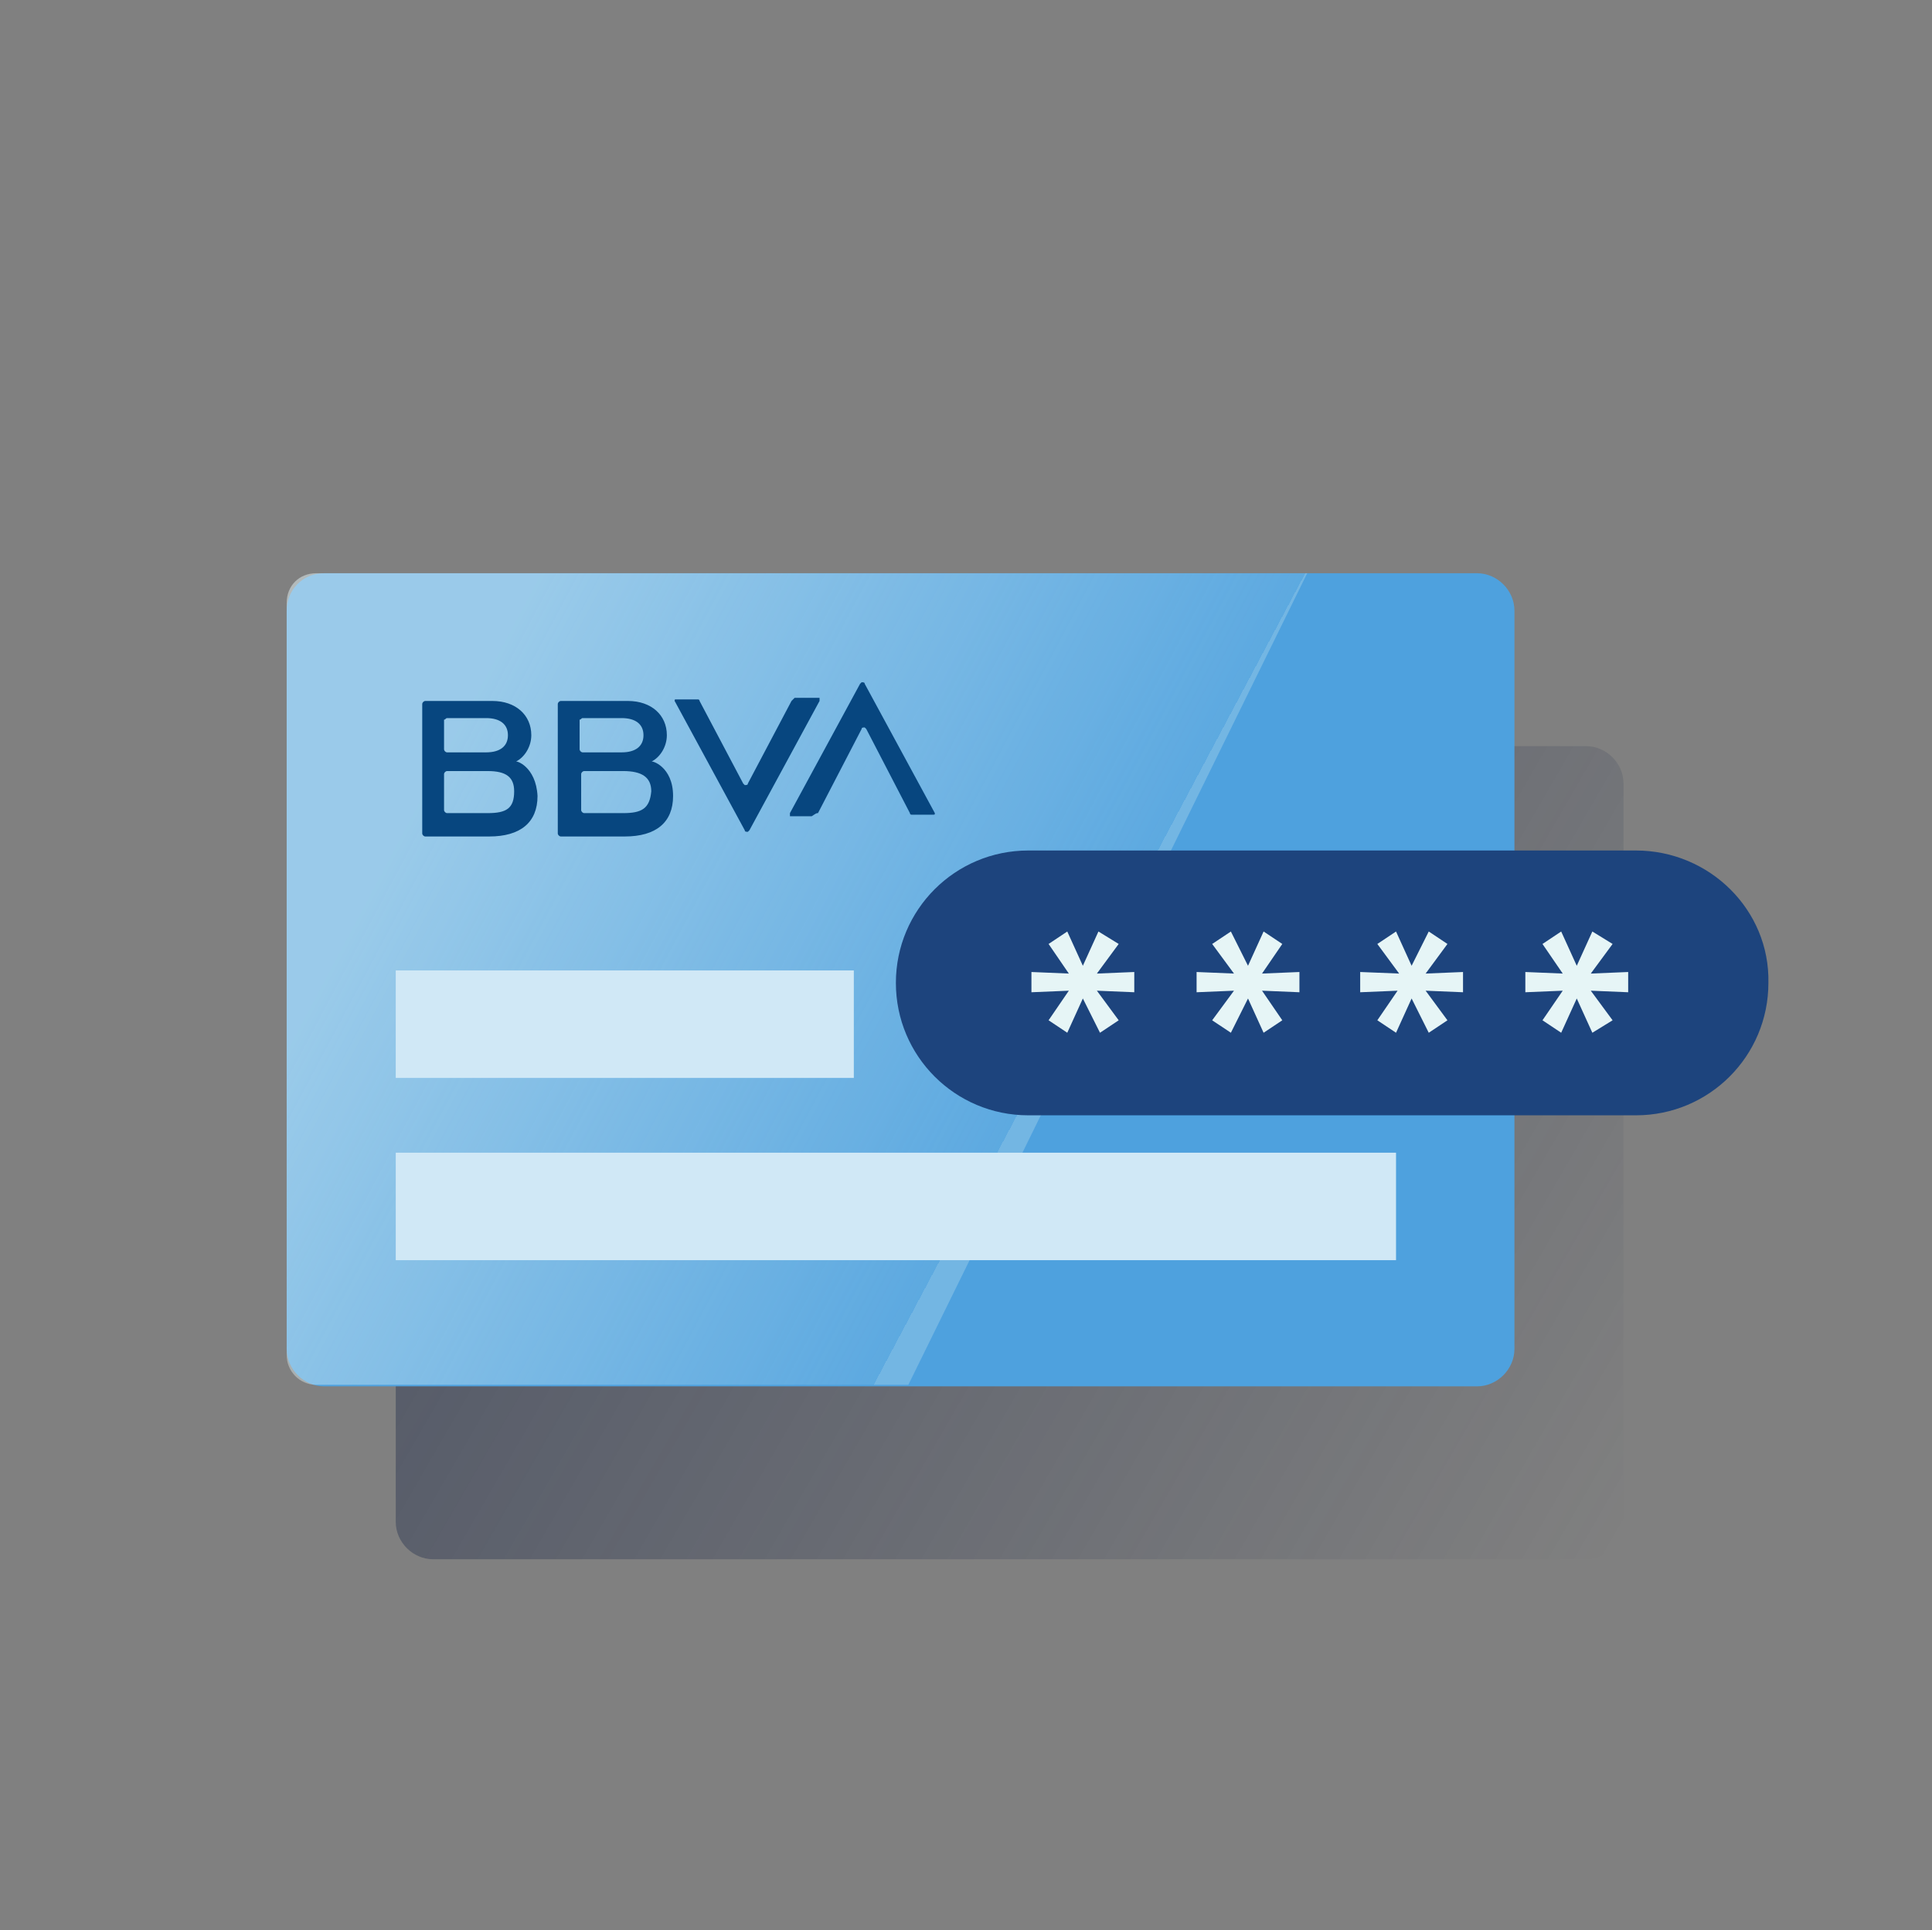<?xml version="1.0" encoding="utf-8"?>
<!-- Generator: Adobe Illustrator 24.1.3, SVG Export Plug-In . SVG Version: 6.00 Build 0)  -->
<svg version="1.1" id="Layer_1" xmlns="http://www.w3.org/2000/svg" xmlns:xlink="http://www.w3.org/1999/xlink" x="0px" y="0px"
	 viewBox="0 0 124 123.9" style="enable-background:new 0 0 124 123.9;" xml:space="preserve">
<rect x="0" y="0" width="124" height="123.9" fill="#808080" stroke="none"/>
<style type="text/css">
	.st0{display:none;}
	.st1{display:inline;}
	.st2{fill:url(#SVGID_1_);}
	.st3{fill:#D0E9F7;}
	.st4{fill:url(#SVGID_2_);}
	.st5{fill:#E6F4F5;}
	.st6{fill:#51A0D9;}
	.st7{fill:url(#SVGID_3_);}
	.st8{opacity:0.5;fill:url(#SVGID_4_);enable-background:new    ;}
	.st9{fill:#1D457E;}
	.st10{fill:#D1E4F2;}
	.st11{fill:#5BA66F;}
	.st12{fill:#FFFFFF;}
	.st13{fill:url(#SVGID_5_);}
	.st14{fill:#1365A2;}
	.st15{fill:#1C365F;}
	.st16{fill:#49BBC1;}
	.st17{opacity:0.5;fill:url(#SVGID_6_);enable-background:new    ;}
	.st18{opacity:0.5;fill:url(#SVGID_7_);enable-background:new    ;}
	.st19{fill:#F3C852;}
	.st20{fill:url(#SVGID_8_);}
	.st21{fill:#FAF1D8;}
	.st22{fill:url(#SVGID_9_);}
	.st23{fill:url(#SVGID_10_);}
	.st24{fill:#F3AF7F;}
	.st25{fill-rule:evenodd;clip-rule:evenodd;fill:#49BBC1;}
	.st26{fill:#02A1A2;}
	.st27{fill:url(#SVGID_11_);}
	.st28{fill:#F6C7A5;}
	.st29{fill:#F3C850;}
	.st30{fill:url(#SVGID_12_);}
	.st31{fill:url(#SVGID_13_);}
	.st32{fill:url(#SVGID_14_);}
	.st33{fill:#0C457F;}
	.st34{fill:url(#SVGID_15_);}
	.st35{fill:#B8DFE3;}
	.st36{fill:url(#SVGID_16_);}
	.st37{fill:#5DBFBF;}
	.st38{fill:url(#SVGID_17_);}
	.st39{fill:#0C457F;stroke:#0C457F;stroke-width:1.02;stroke-miterlimit:10;}
	.st40{clip-path:url(#SVGID_19_);}
	.st41{fill:none;stroke:#B7B7B6;stroke-width:7.76;stroke-miterlimit:10;}
	.st42{clip-path:url(#SVGID_21_);}
	.st43{clip-path:url(#SVGID_23_);}
	.st44{fill:none;}
	.st45{opacity:0.5;fill:url(#SVGID_24_);enable-background:new    ;}
	.st46{fill:url(#SVGID_25_);}
	.st47{opacity:0.5;fill:url(#SVGID_26_);enable-background:new    ;}
	.st48{fill-rule:evenodd;clip-rule:evenodd;fill:#FFFFFF;}
	.st49{fill:url(#SVGID_27_);}
	.st50{fill:#52A0D9;}
	.st51{opacity:0.5;fill-rule:evenodd;clip-rule:evenodd;fill:url(#SVGID_28_);enable-background:new    ;}
	.st52{fill:#D0E8F6;}
	.st53{fill:#07467F;}
	.st54{fill:url(#SVGID_29_);}
	.st55{fill-rule:evenodd;clip-rule:evenodd;fill:url(#SVGID_30_);}
	.st56{opacity:0.5;fill-rule:evenodd;clip-rule:evenodd;fill:url(#SVGID_31_);enable-background:new    ;}
	.st57{fill:url(#SVGID_32_);}
	.st58{fill:#4EA1DE;}
	.st59{opacity:0.5;fill-rule:evenodd;clip-rule:evenodd;fill:url(#SVGID_33_);enable-background:new    ;}
	.st60{fill:#1D447D;}
	.st61{fill:#E6F5F6;}
</style>
<g id="Layer_1_1_">
</g>
<g id="Layer_10" class="st0">
	<g class="st1">
		<g>
			
				<linearGradient id="SVGID_1_" gradientUnits="userSpaceOnUse" x1="46.072" y1="688.02" x2="77.428" y2="746.99" gradientTransform="matrix(1 0 0 1 0 -655.955)">
				<stop  offset="0" style="stop-color:#1A2647"/>
				<stop  offset="0" style="stop-color:#1A2647;stop-opacity:0.5"/>
				<stop  offset="1" style="stop-color:#1A2647;stop-opacity:0"/>
			</linearGradient>
			<path class="st2" d="M100.5,78.7c0.3,0,0.6-0.3,0.6-0.6V45c0-0.3-0.3-0.6-0.6-0.6H23c-0.3,0-0.6,0.3-0.6,0.6v33.1
				c0,0.3,0.3,0.6,0.6,0.6H100.5z"/>
			<path class="st3" d="M91.1,69.3c0.3,0,0.6-0.3,0.6-0.6V35.6c0-0.3-0.3-0.6-0.6-0.6H13.6c-0.3,0-0.6,0.3-0.6,0.6v33.1
				c0,0.3,0.3,0.6,0.6,0.6C13.6,69.3,91.1,69.3,91.1,69.3z"/>
			
				<linearGradient id="SVGID_2_" gradientUnits="userSpaceOnUse" x1="91.7" y1="708.105" x2="54.1" y2="708.105" gradientTransform="matrix(1 0 0 1 0 -655.955)">
				<stop  offset="0" style="stop-color:#1C365F;stop-opacity:0.1"/>
				<stop  offset="1" style="stop-color:#1C365F;stop-opacity:0"/>
			</linearGradient>
			<path class="st4" d="M91.7,68.7V35.6c0-0.3-0.3-0.6-0.6-0.6H72.7L54.1,69.3h37.1C91.4,69.3,91.7,69.1,91.7,68.7z"/>
			<g>
				<path class="st5" d="M85.1,45.1H66.6c-0.5,0-0.9-0.4-0.9-0.9s0.4-0.9,0.9-0.9h18.5c0.5,0,0.9,0.4,0.9,0.9S85.6,45.1,85.1,45.1z"
					/>
			</g>
			<g>
				<path class="st5" d="M38,45.1H19.5c-0.5,0-0.9-0.4-0.9-0.9s0.4-0.9,0.9-0.9H38c0.5,0,0.9,0.4,0.9,0.9S38.5,45.1,38,45.1z"/>
			</g>
			<g>
				<path class="st5" d="M38,41.1H19.5c-0.5,0-0.9-0.4-0.9-0.9s0.4-0.9,0.9-0.9H38c0.5,0,0.9,0.4,0.9,0.9S38.5,41.1,38,41.1z"/>
			</g>
			<g>
				<path class="st5" d="M66.6,52.9H19.5c-0.5,0-0.9-0.4-0.9-0.9s0.4-1,0.9-1h47.1c0.5,0,0.9,0.4,0.9,0.9S67.1,52.9,66.6,52.9z"/>
			</g>
			<g>
				<path class="st5" d="M66.6,56.9H19.5c-0.5,0-0.9-0.4-0.9-0.9s0.4-1,0.9-1h47.1c0.5,0,0.9,0.4,0.9,0.9S67.1,56.9,66.6,56.9z"/>
			</g>
			<g>
				<path class="st6" d="M85.1,63.6H19.5c-0.5,0-0.9-0.4-0.9-0.9s0.4-0.9,0.9-0.9h65.6c0.5,0,0.9,0.4,0.9,0.9
					C86,63.2,85.6,63.6,85.1,63.6z"/>
			</g>
		</g>
		<g>
			
				<linearGradient id="SVGID_3_" gradientUnits="userSpaceOnUse" x1="68.868" y1="703.717" x2="98.546" y2="759.533" gradientTransform="matrix(1 0 0 1 0 -655.955)">
				<stop  offset="0" style="stop-color:#1A2647;stop-opacity:0.5"/>
				<stop  offset="1" style="stop-color:#1A2647;stop-opacity:0"/>
			</linearGradient>
			<path class="st7" d="M120.9,58.4c0-6.7-5.4-12.2-12.2-12.2c-6.7,0-12.2,5.4-12.2,12.2l0,0H49.2c-0.5,0-1,0.2-1.3,0.5
				c-0.1,0.1-0.2,0.2-0.3,0.4l-0.1,0.1c0,0-0.1,0.1-0.1,0.2c-0.1,0.2-0.1,0.4-0.1,0.6l0,0V97l0,0c0,1,0.8,1.9,1.9,1.9h57.7
				c1,0,1.9-0.8,1.9-1.9V70.6C115.5,70.6,120.9,65.2,120.9,58.4z"/>
			<path class="st6" d="M39.9,49.1h57.7c1,0,1.9,0.8,1.9,1.9v36.7c0,1-0.8,1.9-1.9,1.9H39.9c-1,0-1.9-0.8-1.9-1.9V51
				C38,49.9,38.8,49.1,39.9,49.1z"/>
			
				<linearGradient id="SVGID_4_" gradientUnits="userSpaceOnUse" x1="35.874" y1="710.474" x2="74.497" y2="731.011" gradientTransform="matrix(1 0 0 1 0 -655.955)">
				<stop  offset="0" style="stop-color:#E5F1F2"/>
				<stop  offset="1" style="stop-color:#E5F1F2;stop-opacity:0.2"/>
				<stop  offset="1" style="stop-color:#E5F1F2;stop-opacity:0.5"/>
			</linearGradient>
			<path class="st8" d="M39.9,49.1c-1,0-1.9,0.8-1.9,1.9v36.7c0,1,0.8,1.9,1.9,1.9h26.9l21.5-40.4L39.9,49.1L39.9,49.1z"/>
			<path class="st9" d="M62.3,55l-2.2,4.2c0,0.1-0.1,0.1-0.2,0.1l-0.1-0.1L57.7,55l-0.1-0.1h-1.1c0,0-0.1,0-0.1,0.1l0,0l0,0l3.5,6.5
				c0,0.1,0.1,0.1,0.2,0.1l0.1-0.1l3.5-6.5v-0.1c0,0,0,0-0.1,0h-1.1C62.4,54.9,62.3,55,62.3,55"/>
			<path class="st9" d="M63.6,60.6l2.2-4.2c0-0.1,0.1-0.1,0.2-0.1l0.1,0.1l2.2,4.2l0.1,0.1h1.1c0,0,0.1,0,0.1-0.1l0,0l0,0L66,54.1
				c0-0.1-0.1-0.1-0.2-0.1l-0.1,0.1l-3.5,6.5v0.1l0,0h1.1C63.5,60.7,63.6,60.7,63.6,60.6"/>
			<path class="st9" d="M47.1,60.7h-2c-0.1,0-0.1,0-0.1-0.1l0,0l0,0v-1.8c0-0.1,0.1-0.1,0.1-0.1l0,0h2c0.9,0,1.4,0.3,1.4,1
				C48.4,60.4,48,60.7,47.1,60.7 M45.1,55.9h2c0.7,0,1.1,0.3,1.1,0.9c0,0.6-0.4,0.9-1.1,0.9h-2c-0.1,0-0.1-0.1-0.1-0.1l0,0l0,0v-1.5
				C44.9,56,45,55.9,45.1,55.9L45.1,55.9L45.1,55.9 M48.5,58.1c0.5-0.3,0.8-0.8,0.7-1.3c0-1-0.8-1.7-2-1.7h-3.3
				c-0.1,0-0.1,0.1-0.1,0.1l0,0l0,0v6.4c0,0.1,0.1,0.1,0.1,0.1l0,0h3.2c1.6,0,2.4-0.7,2.4-2C49.5,58.3,48.5,58,48.5,58.1"/>
			<path class="st9" d="M53.8,60.7h-2c-0.1,0-0.1-0.1-0.1-0.1l0,0v-1.8c0-0.1,0.1-0.1,0.1-0.1l0,0h2c0.9,0,1.4,0.3,1.4,1
				C55.2,60.4,54.8,60.7,53.8,60.7 M51.8,55.9h2c0.7,0,1.1,0.3,1.1,0.9c0,0.6-0.4,0.9-1.1,0.9h-2c-0.1,0-0.1-0.1-0.1-0.1l0,0v-1.5
				C51.7,56,51.8,55.9,51.8,55.9L51.8,55.9L51.8,55.9 M55.3,58.1c0.5-0.3,0.8-0.8,0.7-1.3c0-1-0.8-1.7-2-1.7h-3.3
				c-0.1,0-0.1,0.1-0.1,0.1l0,0l0,0v6.4c0,0.1,0.1,0.1,0.1,0.1l0,0h3.2c1.6,0,2.4-0.7,2.4-2C56.3,58.3,55.3,58,55.3,58.1"/>
			<path class="st10" d="M44.4,69.5h21.7c0.3,0,0.6,0.2,0.6,0.6v4.1c0,0.3-0.2,0.6-0.6,0.6H44.4c-0.3,0-0.6-0.2-0.6-0.6v-4.1
				C43.8,69.8,44.1,69.5,44.4,69.5z"/>
			<path class="st10" d="M44.6,78.6h48.2c0.5,0,0.8,0.4,0.8,0.8V83c0,0.5-0.4,0.8-0.8,0.8H44.6c-0.5,0-0.8-0.4-0.8-0.8v-3.6
				C43.8,78.9,44.2,78.6,44.6,78.6z"/>
			<path class="st11" d="M111.6,49.1c0,6.7-5.4,12.2-12.2,12.2c-6.7,0-12.2-5.4-12.2-12.2s5.4-12.2,12.2-12.2
				C106.1,36.9,111.6,42.4,111.6,49.1"/>
			<path class="st12" d="M96.9,54.4c-0.2,0-0.5-0.1-0.7-0.3l-3.7-3.7c-0.4-0.4-0.3-1,0-1.3c0.4-0.3,0.9-0.3,1.3,0l3.1,3.1l8.1-8.1
				c0.4-0.4,1-0.3,1.3,0c0.3,0.4,0.3,0.9,0,1.3l-8.8,8.8C97.4,54.3,97.1,54.4,96.9,54.4z"/>
		</g>
	</g>
</g>
<g id="Layer_2_1_" class="st0">
	<g class="st1">
		
			<linearGradient id="SVGID_5_" gradientUnits="userSpaceOnUse" x1="54.934" y1="-389.891" x2="96.127" y2="-467.362" gradientTransform="matrix(1 0 0 -1 0 -352)">
			<stop  offset="0" style="stop-color:#1A2647"/>
			<stop  offset="0" style="stop-color:#1A2647;stop-opacity:0.5"/>
			<stop  offset="1" style="stop-color:#1A2647;stop-opacity:0"/>
		</linearGradient>
		<path class="st13" d="M123.1,50.6c0.1-7.6-6-13.8-13.6-13.9c-7.6-0.1-13.8,6-13.9,13.6H33c-3.1,0-5.6,2.5-5.6,5.6l0,0v2.4
			c0,0.4,0.3,0.7,0.7,0.7h2.2v41.4h-1c-1.1,0-1.9,0.9-1.9,1.9v2.9h87.5v-2.9c0-1.1-0.9-1.9-1.9-1.9h-1V64.1
			C118.4,62.9,123.1,57.2,123.1,50.6z"/>
		<rect x="18" y="47" class="st14" width="81.7" height="41.4"/>
		<path class="st15" d="M20.6,38.2h76.3c3.1,0,5.6,2.5,5.6,5.6v2.4c0,0.4-0.3,0.7-0.7,0.7h-86c-0.4,0-0.7-0.3-0.7-0.7v-2.4
			C15,40.7,17.6,38.2,20.6,38.2z"/>
		<path class="st16" d="M17,88.4h83.6c1.1,0,1.9,0.9,1.9,1.9v2.9l0,0H15l0,0v-2.9C15,89.3,15.9,88.4,17,88.4z"/>
		<path class="st6" d="M26,54.3h35.6c0.4,0,0.7,0.3,0.7,0.7v25.3c0,0.4-0.3,0.7-0.7,0.7H26c-0.4,0-0.7-0.3-0.7-0.7V55.1
			C25.3,54.6,25.6,54.3,26,54.3z"/>
		
			<linearGradient id="SVGID_6_" gradientUnits="userSpaceOnUse" x1="25" y1="-407" x2="42.85" y2="-424.85" gradientTransform="matrix(1 0 0 -1 0 -352)">
			<stop  offset="0" style="stop-color:#FFFFFF;stop-opacity:0.5"/>
			<stop  offset="1" style="stop-color:#E5F3F4;stop-opacity:0.2"/>
			<stop  offset="1" style="stop-color:#FFFFFF;stop-opacity:0"/>
		</linearGradient>
		<path class="st17" d="M26,54.3c-0.4,0-0.7,0.3-0.7,0.7v25.4c0,0.4,0.3,0.7,0.7,0.7l0,0h8.6l15.1-26.8H26z"/>
		<path class="st6" d="M70.4,54.3h21c0.4,0,0.7,0.3,0.7,0.7v33.4l0,0H69.6l0,0V55.1C69.6,54.6,70,54.3,70.4,54.3z"/>
		
			<linearGradient id="SVGID_7_" gradientUnits="userSpaceOnUse" x1="66.43" y1="-409.93" x2="84.68" y2="-428.18" gradientTransform="matrix(1 0 0 -1 0 -352)">
			<stop  offset="0" style="stop-color:#FFFFFF;stop-opacity:0.5"/>
			<stop  offset="1" style="stop-color:#E5F3F4;stop-opacity:0.2"/>
			<stop  offset="1" style="stop-color:#FFFFFF;stop-opacity:0"/>
		</linearGradient>
		<path class="st18" d="M70.3,54.3c-0.4,0-0.7,0.3-0.7,0.7v33.4h2.8l17.7-34.1C90.1,54.3,70.3,54.3,70.3,54.3z"/>
		<rect x="80.4" y="54.3" class="st14" width="1" height="34.1"/>
		<g>
			<path class="st5" d="M78.4,73.8c-0.3,0-0.5-0.2-0.5-0.5v-3.9c0-0.3,0.2-0.5,0.5-0.5s0.5,0.2,0.5,0.5v3.9
				C78.9,73.6,78.7,73.8,78.4,73.8z"/>
		</g>
		<g>
			<path class="st5" d="M83.3,73.8c-0.3,0-0.5-0.2-0.5-0.5v-3.9c0-0.3,0.2-0.5,0.5-0.5s0.5,0.2,0.5,0.5v3.9
				C83.8,73.6,83.6,73.8,83.3,73.8z"/>
		</g>
		<path class="st19" d="M110.8,38.3c0,7.6-6.2,13.8-13.8,13.8s-13.8-6.2-13.8-13.8S89.4,24.5,97,24.5l0,0
			C104.6,24.5,110.8,30.7,110.8,38.3L110.8,38.3"/>
		
			<linearGradient id="SVGID_8_" gradientUnits="userSpaceOnUse" x1="85.57" y1="-784.199" x2="96.979" y2="-790.265" gradientTransform="matrix(1 0 0 -1 0 -752)">
			<stop  offset="0" style="stop-color:#F6DA8B"/>
			<stop  offset="1" style="stop-color:#F6DA8B;stop-opacity:0.4"/>
		</linearGradient>
		<path class="st20" d="M103.4,26.1c-6.7-3.6-15-1-18.6,5.7s-1,15,5.7,18.6L103.4,26.1z"/>
		<path class="st21" d="M98.7,41c0-0.9-0.4-1.3-2.1-2c-2.5-1.1-3.2-2-3.2-3.7s1.4-2.9,2.8-3.3v-2.1h0.1l2,0.9V32
			c0.6,0.1,1.3,0.3,1.8,0.6h0.1h0.1v0.1v0.1l-0.3,1.6v0.3v0.2l-0.2-0.1l-0.2-0.2c-0.7-0.5-1.4-0.8-2.3-0.8c-1.1,0-1.6,0.5-1.6,1.3
			s0.4,1.1,2,1.9c2.5,1.1,3.3,2,3.3,3.9c0,1.6-1.1,3-2.6,3.4v2.4h-0.2l-1.9-1.1v-1.2c-1-0.1-1.9-0.4-2.8-0.8h-0.1h-0.1v-0.1v-0.1
			l0.2-1.6v-0.3v-0.2l0.1,0.1l0.2,0.1c0.9,0.6,1.9,0.9,2.9,1C98,42.5,98.7,41.9,98.7,41"/>
	</g>
</g>
<g id="Layer_3" class="st0">
	<g class="st1">
		
			<linearGradient id="SVGID_9_" gradientUnits="userSpaceOnUse" x1="43.488" y1="684.594" x2="85.162" y2="762.969" gradientTransform="matrix(1 0 0 1 0 -655.955)">
			<stop  offset="0" style="stop-color:#1A2647"/>
			<stop  offset="0" style="stop-color:#1A2647;stop-opacity:0.5"/>
			<stop  offset="1" style="stop-color:#1A2647;stop-opacity:0"/>
		</linearGradient>
		<path class="st22" d="M121.5,73.4c-0.7-1.3-3.5-2.6-7.7-1.3S99.9,77.7,94.6,80c-0.7,0.3-1.4,0.6-2.1,0.8c-0.2-1.4-0.9-2.5-2.1-3.2
			h-0.1c-1.1-1-2.6-1.5-4.2-1.4l-8,0.6c-1.7,0.1-3.3,0.1-5,0l-4.3-0.3c-4.2-2.2-8.5-4.5-10.8-5.2c-4.7-1.3-10,0.9-13.6,2.3
			c-1,0.4-2,0.7-3.1,1c-0.1-0.4-0.2-0.8-0.2-1.2c-0.4-1.8-2-3.1-3.8-3.1H30c-2.1,0-3.9,1.7-3.9,3.9c0,0.2,0,0.5,0.1,0.7
			c0.6,3.5,0.9,7,0.9,10.6c0,3.5-0.3,7.1-1,10.6c-0.4,2.1,1,4.1,3.1,4.5c0.2,0,0.5,0.1,0.7,0.1h7.3c1.8,0,3.4-1.3,3.8-3.1
			c0.1-0.7,0.3-1.3,0.4-2c1.5-0.5,4.2-1.2,6.8-1.2c9.2,0,19.5,9.3,26.7,9.3c1.9,0,5.4-1.9,9.1-4.3c5.3-3.4,11.6-6.5,19.2-11.1
			c7.6-4.6,16.8-10.6,17.9-11.7C122.3,75.5,122.2,74.7,121.5,73.4z"/>
		
			<linearGradient id="SVGID_10_" gradientUnits="userSpaceOnUse" x1="60.034" y1="673.433" x2="102.439" y2="753.187" gradientTransform="matrix(1 0 0 1 0 -655.955)">
			<stop  offset="0" style="stop-color:#1A2647"/>
			<stop  offset="0" style="stop-color:#1A2647;stop-opacity:0.5"/>
			<stop  offset="1" style="stop-color:#1A2647;stop-opacity:0"/>
		</linearGradient>
		<path class="st23" d="M66.7,57.1c0,0.2,0,0.4,0,0.5v0.1c0,0.2,0,0.4,0.1,0.6c0,0.1,0,0.1,0,0.2c0,0.2,0.1,0.3,0.1,0.5v0.1
			c0,0.2,0.1,0.4,0.1,0.6v0.1c0,0.1,0.1,0.3,0.1,0.4c0,0.1,0,0.1,0.1,0.2c0.1,0.2,0.1,0.4,0.2,0.5l0.1,0.1c0.1,0.1,0.1,0.3,0.2,0.4
			l0.1,0.2c0.1,0.1,0.1,0.3,0.2,0.4c0,0.1,0.1,0.1,0.1,0.2c0.1,0.1,0.1,0.3,0.2,0.4l0.1,0.2c0.1,0.1,0.1,0.2,0.2,0.3
			c0,0.1,0.1,0.1,0.1,0.2c0.1,0.1,0.2,0.3,0.3,0.4l0.1,0.2l0.2,0.3l0.2,0.2c0.1,0.1,0.2,0.3,0.3,0.4c0.1,0.1,0.1,0.1,0.2,0.2
			s0.1,0.1,0.2,0.2s0.1,0.2,0.2,0.2c0.1,0.1,0.1,0.1,0.2,0.2s0.2,0.2,0.4,0.4l0.2,0.2l0.2,0.2l0.2,0.1c0.2,0.1,0.3,0.3,0.5,0.4
			l0.1,0.1c0.1,0.1,0.2,0.1,0.3,0.2l0.2,0.1c0.2,0.1,0.4,0.3,0.6,0.4h0.1c0.1,0.1,0.2,0.1,0.3,0.2l0.2,0.1l0.3,0.2l0,0
			c6.8,3.5,15.2,0.8,18.6-6.1c3.4-6.6,0.9-14.8-5.6-18.4l0,0c-0.2-0.1-0.5-0.2-0.7-0.3l-0.1-0.1c-0.2-0.1-0.4-0.2-0.6-0.2L85.7,43
			c-0.2-0.1-0.4-0.2-0.7-0.2h-0.1c-0.3-0.1-0.5-0.2-0.8-0.2l0,0c-0.2-0.1-0.5-0.1-0.7-0.2h-0.2c-0.2,0-0.4-0.1-0.6-0.1h-0.3
			c-0.2,0-0.4,0-0.6-0.1h-0.2c-0.3,0-0.5,0-0.8,0c-7.6,0-13.8,6.2-13.8,13.8l0,0c0,0.2,0,0.4,0,0.6C66.7,57,66.7,57,66.7,57.1z"/>
		<path class="st24" d="M25.8,61.5c0,0,2.4,0.3,6.6-0.4c3.7-0.7,8.9-3.1,13.6-1.7S64.3,69,67.9,69.8s9.4,0.4,14.7-1.9
			c5.3-2.3,15-6.6,19.2-7.9s7,0,7.7,1.3s0.8,2.1-0.3,3.2c-1.1,1.1-10.3,7.1-17.9,11.7s-13.9,7.7-19.2,11.1c-3.7,2.4-7.2,4.3-9.1,4.3
			c-7.1,0-17.5-9.3-26.7-9.3C32.1,82.3,28,84,28,84l-4.5-20.3L25.8,61.5z"/>
		<path class="st25" d="M18,57.8c-2.1,0-3.9,1.7-3.9,3.9c0,0.2,0,0.5,0.1,0.7c0.6,3.5,0.9,7,0.9,10.6c0,3.5-0.3,7.1-1,10.6
			c-0.4,2.1,1,4.1,3.1,4.5c0.2,0,0.5,0.1,0.7,0.1h7.3c1.8,0,3.4-1.3,3.8-3.1c0.9-4,1.3-8,1.3-12.1s-0.4-8.1-1.2-12.1
			c-0.4-1.8-2-3.1-3.8-3.1L18,57.8z"/>
		<circle class="st26" cx="21.5" cy="82.9" r="2.4"/>
		
			<linearGradient id="SVGID_11_" gradientUnits="userSpaceOnUse" x1="103.887" y1="681.434" x2="71.653" y2="681.434" gradientTransform="matrix(1 5.000000e-02 -5.000000e-02 1 10.069 -613.413)">
			<stop  offset="0" style="stop-color:#D4712D"/>
			<stop  offset="1" style="stop-color:#D4712D;stop-opacity:0"/>
		</linearGradient>
		<path class="st27" d="M74.7,77.8l-7.8,1c-2.6,0.3-5.3,0.3-7.9,0l-12.1-1.6l0.7-12.3l13.6,1.8c1.6,0.2,3.2,0.3,4.9,0.3l7.8-0.2
			c3-0.1,5.6,2.3,5.7,5.4c0,0.1,0,0.3,0,0.4l0,0C79.3,75.3,77.3,77.5,74.7,77.8z"/>
		<path class="st24" d="M75.6,75.4l-7.9,1.4c-2.7,0.5-5.4,0.6-8.1,0.4l-12.5-1V63.7l14.1,1.1c1.7,0.1,3.3,0.1,5,0l8-0.6
			c3.1-0.2,5.8,2.1,6.1,5.2c0,0.1,0,0.3,0,0.4l0,0C80.2,72.6,78.3,75,75.6,75.4z"/>
		<path class="st28" d="M73.1,66.4c-0.4,0.1-1.2,2-0.8,4.1c0.5,2.2,1.4,3.2,2,3.2c0.4,0,3.3-0.5,5-0.7c1-1,1.3-2.3,1.1-3.8l0,0
			c-0.2-1.5-0.9-2.8-2.2-3.6C76.7,65.8,73.4,66.3,73.1,66.4z"/>
		<path class="st29" d="M82.4,44.2c0,7.6-6.2,13.8-13.9,13.8c-7.6,0-13.8-6.2-13.8-13.9c0-7.6,6.2-13.8,13.8-13.8
			C76.2,30.3,82.4,36.5,82.4,44.2L82.4,44.2"/>
		
			<linearGradient id="SVGID_12_" gradientUnits="userSpaceOnUse" x1="57.031" y1="694.079" x2="68.504" y2="700.178" gradientTransform="matrix(1 0 0 1 0 -655.955)">
			<stop  offset="0" style="stop-color:#F6DA8B"/>
			<stop  offset="1" style="stop-color:#F6DA8B;stop-opacity:0.4"/>
		</linearGradient>
		<path class="st30" d="M75,32c-6.7-3.7-15.1-1.3-18.8,5.4s-1.3,15.1,5.4,18.8c0.1,0.1,0.3,0.2,0.4,0.2L75,32z"/>
		<path class="st21" d="M70.1,46.9c0-0.9-0.4-1.3-2.1-2.1c-2.5-1.1-3.2-2-3.2-3.7s1.4-2.9,2.8-3.3v-2.1h0.1l2,0.9v1.2
			c0.6,0.1,1.3,0.3,1.8,0.6l0.1,0.1h0.1v0.1v0.1l-0.3,1.6v0.3v0.2l-0.2-0.1L71,40.5c-0.7-0.5-1.5-0.8-2.3-0.8
			c-1.1,0-1.7,0.5-1.7,1.3s0.4,1.1,2.1,1.9c2.5,1.1,3.3,2,3.3,3.9c0,1.6-1.1,3-2.6,3.5v2.4h-0.2l-2-1.1v-1.2c-0.7-0.1-2-0.4-2.8-0.8
			l-0.1-0.1h-0.1v-0.1v-0.1l0.2-1.6v-0.3v-0.2l0.2,0.1l0.2,0.2c0.9,0.6,1.9,0.9,2.9,1C69.5,48.5,70.1,47.9,70.1,46.9"/>
	</g>
</g>
<g id="Layer_4" class="st0">
	<g class="st1">
		
			<linearGradient id="SVGID_13_" gradientUnits="userSpaceOnUse" x1="35.272" y1="55.038" x2="121.928" y2="55.038" gradientTransform="matrix(1 0 0 -1 0 126)">
			<stop  offset="0" style="stop-color:#1A2647"/>
			<stop  offset="0" style="stop-color:#1A2647;stop-opacity:0.5"/>
			<stop  offset="1" style="stop-color:#1A2647;stop-opacity:0"/>
		</linearGradient>
		<path class="st31" d="M121.1,66.6c1.6-2.6,0.8-5.9-1.7-7.5l-14.8-9.3l-0.1-13.7c0-0.5-0.4-0.9-0.9-0.9H93.1l0,0H93h-0.1h-0.1h-0.1
			h-0.1h-0.1c0,0,0,0-0.1,0.1c0,0,0,0-0.1,0.1c0,0,0,0-0.1,0.1c0,0,0,0-0.1,0.1v0.1c0,0,0,0,0,0.1v0.1V36v0.1v0.1l0,0l0,0v1.7v4.2
			l-13.3-8.4c-0.2-0.1-0.5-0.1-0.8,0L37.8,59.3c-2.5,1.6-3.3,5-1.7,7.6l1.1,1.7l9.2,1.2l0.1,37.8c0,0.4,0.3,0.7,0.7,0.7h8.4
			l14.9-0.1l0,0l16.4-0.1l0,0l23.3-0.1c0.1,0,0.3,0,0.4-0.1s0.1-0.1,0.2-0.2s0.1-0.3,0.1-0.4l-0.1-37.8l9.2-1.3"/>
		<g>
			<path class="st16" d="M82,25.7h10.5c0.5,0,0.9,0.4,0.9,0.9l0.1,14.5l0,0H81.2l0,0l-0.1-14.5C81.1,26.1,81.5,25.7,82,25.7z"/>
			<path class="st14" d="M82,25.7h10.5c0.5,0,0.9,0.4,0.9,0.9v1.7l0,0H81.1l0,0v-1.7C81.1,26.1,81.5,25.7,82,25.7L82,25.7z"/>
			<path class="st15" d="M26.2,59.2l41.4,5.6l41.4-5.9L67.8,32.8c-0.2-0.1-0.5-0.1-0.8,0L26.2,59.2z"/>
			<path class="st14" d="M35.3,53.3l31.8-20.5c0.2-0.1,0.5-0.2,0.8,0L99.7,53l0.2,45c0,0.4-0.3,0.7-0.7,0.7l-63,0.2
				c-0.4,0-0.7-0.3-0.7-0.7L35.3,53.3z"/>
			
				<linearGradient id="SVGID_14_" gradientUnits="userSpaceOnUse" x1="98.386" y1="725.901" x2="43.084" y2="725.901" gradientTransform="matrix(1 -3.707725e-03 3.707725e-03 1 -1.286 -656.628)">
				<stop  offset="0" style="stop-color:#1C365F;stop-opacity:0.6"/>
				<stop  offset="1" style="stop-color:#1C365F;stop-opacity:0"/>
			</linearGradient>
			<path class="st32" d="M77.9,39.2L99.7,53l0.2,45c0,0.4-0.3,0.7-0.7,0.7l-54.6,0.2"/>
			<path class="st16" d="M60.3,68h14.6c0.5,0,0.9,0.4,0.9,0.9l0.1,30l0,0L59.5,99l0,0l-0.1-30C59.4,68.4,59.8,68,60.3,68z"/>
			<path class="st33" d="M67,24.1L26.8,50c-2.5,1.6-3.3,5-1.7,7.6l1.1,1.7l40.9-26.4c0.2-0.1,0.5-0.1,0.8,0l41.1,26l1.1-1.7
				c1.6-2.6,0.8-5.9-1.7-7.5L67.8,24.1C67.6,24,67.3,24,67,24.1z"/>
		</g>
		<path class="st33" d="M72.4,93.7"/>
		<g>
			
				<linearGradient id="SVGID_15_" gradientUnits="userSpaceOnUse" x1="26.27" y1="1097.073" x2="58.583" y2="1157.849" gradientTransform="matrix(1 0 0 1 0 -1055.955)">
				<stop  offset="0" style="stop-color:#1A2647"/>
				<stop  offset="0" style="stop-color:#1A2647;stop-opacity:0.5"/>
				<stop  offset="1" style="stop-color:#1A2647;stop-opacity:0"/>
			</linearGradient>
			<path class="st34" d="M62.8,61.8L62.8,61.8V37.5l0,0l-2.3-2.3l-2.3,2.3l0,0l-2.3-2.3l-2.3,2.3l0,0l-2.3-2.3L49,37.5l0,0l-2.3-2.3
				l-2.3,2.3l0,0l-2.3-2.3l-2.3,2.3h-0.1l-2.3-2.3l-2.3,2.3H35v30h-9c-2.2,0-3.9,1.8-3.9,3.9l0,0v28.1l0,0v6.1l0,0l2.3,2.3l2.3-2.3
				l0,0l2.3,2.3l2.3-2.3l0,0l2.3,2.3l2.3-2.3l0,0l2.3,2.3l2.3-2.3l0,0l2.3,2.3l2.3-2.3h0.1l2.3,2.3l2.3-2.3h0.1V94.5h9.8
				c1.8,0,3.3-1.5,3.3-3.3l0,0c0,0,0,0,0-0.1L62.8,61.8z"/>
			<path class="st35" d="M31.8,25.9h-0.1l-2.3-2.3l-2.3,2.3H27v57h24.4c1.8,0,3.3-1.5,3.3-3.3l0,0c0,0,0,0,0-0.1V25.9l0,0l-2.3-2.3
				l-2.3,2.3l0,0l-2.3-2.3l-2.3,2.3l0,0l-2.3-2.3L41,25.9l0,0l-2.3-2.3l-2.3,2.3l0,0l-2.3-2.3L31.8,25.9z"/>
			
				<linearGradient id="SVGID_16_" gradientUnits="userSpaceOnUse" x1="-1262.418" y1="1351.485" x2="-1231.325" y2="1351.485" gradientTransform="matrix(0 -1 1 0 -1310.535 -1180.415)">
				<stop  offset="0" style="stop-color:#058181"/>
				<stop  offset="1" style="stop-color:#058181;stop-opacity:0"/>
			</linearGradient>
			<path class="st36" d="M54.7,50.2H27.1v32.7h24.4c1.8,0,3.3-1.5,3.3-3.3l0,0c0,0,0,0,0-0.1"/>
			<path class="st26" d="M41.6,59.2v23.7h9.8c-1.8,0-3.3-1.5-3.3-3.3V59.2c0-1.8-1.5-3.3-3.3-3.3C43.1,55.9,41.6,57.4,41.6,59.2
				L41.6,59.2z"/>
			<path class="st35" d="M44.9,55.9h-27c-2.2,0-3.9,1.8-3.9,3.9l0,0L14,88l0,0v6l0,0l2.3,2.3l2.3-2.3l0,0l2.3,2.3l2.3-2.3l0,0
				l2.3,2.3l2.3-2.3l0,0l2.3,2.3l2.3-2.3l0,0l2.3,2.3L37,94h0l2.3,2.3l2.3-2.3h0.1V61.8l0,0v-2.6C41.6,57.4,43.1,55.9,44.9,55.9z"/>
			<g>
				<path class="st37" d="M49.5,33.1H31.6c-0.5,0-1-0.4-1-1c0-0.5,0.4-1,1-1h17.9c0.5,0,1,0.4,1,1C50.5,32.7,50.1,33.1,49.5,33.1z"
					/>
			</g>
			<g>
				<path class="st37" d="M49.5,37.5H31.6c-0.5,0-1-0.4-1-1c0-0.5,0.4-1,1-1h17.9c0.5,0,1,0.4,1,1S50.1,37.5,49.5,37.5z"/>
			</g>
			<g>
				<path class="st37" d="M49.6,41.9H31.7c-0.5,0-1-0.4-1-1c0-0.5,0.4-1,1-1h17.9c0.5,0,1,0.4,1,1S50.1,41.9,49.6,41.9z"/>
			</g>
			<g>
				<path class="st37" d="M49.5,46.3H31.6c-0.5,0-1-0.4-1-1c0-0.5,0.4-1,1-1h17.9c0.5,0,1,0.4,1,1C50.5,45.9,50.1,46.3,49.5,46.3z"
					/>
			</g>
			<g>
				<path class="st37" d="M41.7,50.7H31.6c-0.5,0-1-0.4-1-1s0.4-1,1-1h10.1c0.5,0,1,0.4,1,1S42.2,50.7,41.7,50.7z"/>
			</g>
			<g>
				<path class="st37" d="M36.7,65.3H18.8c-0.5,0-1-0.4-1-1c0-0.5,0.4-1,1-1h17.9c0.5,0,1,0.4,1,1C37.6,64.9,37.2,65.3,36.7,65.3z"
					/>
			</g>
			<g>
				<path class="st37" d="M29.4,69.7H18.8c-0.5,0-1-0.4-1-1c0-0.5,0.4-1,1-1h10.7c0.5,0,1,0.4,1,1C30.4,69.2,30,69.7,29.4,69.7z"/>
			</g>
			<g>
				<path class="st37" d="M29.4,78.4H18.8c-0.5,0-1-0.4-1-1c0-0.5,0.4-1,1-1h10.7c0.5,0,1,0.4,1,1C30.4,78,30,78.4,29.4,78.4z"/>
			</g>
			<g>
				<path class="st37" d="M28.8,82.9h-10c-0.5,0-1-0.4-1-1s0.4-1,1-1h10.1c0.5,0,1,0.4,1,1S29.4,82.9,28.8,82.9z"/>
			</g>
		</g>
	</g>
</g>
<g id="Layer_5" class="st0">
	<g class="st1">
		<g>
			
				<linearGradient id="SVGID_17_" gradientUnits="userSpaceOnUse" x1="48.19" y1="-397.554" x2="74.903" y2="-447.796" gradientTransform="matrix(1 0 0 -1 0 -354)">
				<stop  offset="0" style="stop-color:#1A2647"/>
				<stop  offset="0" style="stop-color:#1A2647;stop-opacity:0.5"/>
				<stop  offset="1" style="stop-color:#1A2647;stop-opacity:0"/>
			</linearGradient>
			<path class="st38" d="M71.5,34.2c-12.6,0-22.9,10.2-22.9,22.9c0,6.8,3,13.3,8.3,17.6l-15.3,26.5l0,0c-0.2-0.1-0.5-0.1-0.7,0.2
				l0,0l-2,3.5c-0.1,0.2,0,0.5,0.2,0.7l0.5,0.3l0,0L45,109l0,0l0.5,0.3c0.2,0.1,0.5,0,0.7-0.2l2-3.5c0.1-0.2,0-0.5-0.2-0.7l0,0
				l15.3-26.5c11.8,4.6,25-1.2,29.6-13s-1.2-25-13-29.6C77.1,34.7,74.3,34.2,71.5,34.2L71.5,34.2z"/>
			<path class="st39" d="M30.4,97l17.9-31l0,0l6.3,3.6l0,0l-17.9,31c-0.1,0.2-0.4,0.3-0.7,0.2l-5.4-3.1C30.3,97.6,30.2,97.3,30.4,97
				z"/>
			<path class="st16" d="M29.7,96.8l2-3.5c0.1-0.2,0.4-0.3,0.7-0.2l6.4,3.7c0.2,0.1,0.3,0.4,0.2,0.7l-2,3.5
				c-0.1,0.2-0.4,0.3-0.7,0.2l-6.4-3.7C29.7,97.4,29.6,97.1,29.7,96.8z"/>
			<g>
				<g>
					<g>
						<defs>
							<path id="SVGID_18_" d="M44.3,49.3c0,10,8.1,18.2,18.2,18.2s18.2-8.1,18.2-18.2s-8.1-18.2-18.2-18.2l0,0
								C52.5,31.1,44.3,39.3,44.3,49.3"/>
						</defs>
						<clipPath id="SVGID_19_">
							<use xlink:href="#SVGID_18_"  style="overflow:visible;"/>
						</clipPath>
						<g class="st40">
							<path class="st41" d="M62.5,67.5c10,0,18.2-8.1,18.2-18.2s-8.1-18.2-18.2-18.2s-18.2,8.1-18.2,18.2l0,0
								C44.3,59.3,52.5,67.5,62.5,67.5z"/>
						</g>
					</g>
				</g>
			</g>
			<g>
				<g>
					<g>
						<defs>
							<path id="SVGID_20_" d="M39.7,49c0,12.6,10.2,22.8,22.9,22.8s22.8-10.2,22.8-22.9S75.1,26.1,62.5,26.1S39.7,36.3,39.7,49
								L39.7,49"/>
						</defs>
						<clipPath id="SVGID_21_">
							<use xlink:href="#SVGID_20_"  style="overflow:visible;"/>
						</clipPath>
						<g class="st42">
							<path class="st41" d="M62.5,71.8c12.6,0,22.9-10.2,22.9-22.8S75.1,26.1,62.5,26.1S39.7,36.3,39.7,48.9l0,0
								C39.7,61.6,49.9,71.8,62.5,71.8L62.5,71.8z"/>
						</g>
					</g>
				</g>
			</g>
			<path class="st6" d="M85.4,49c0,12.6-10.2,22.9-22.9,22.9S39.7,61.6,39.7,49s10.2-22.9,22.9-22.9l0,0
				C75.1,26.1,85.4,36.3,85.4,49"/>
			<g>
				<path class="st14" d="M62.5,73.3c-13.4,0-24.3-10.9-24.3-24.3s10.9-24.3,24.3-24.3S86.8,35.5,86.8,49S75.9,73.3,62.5,73.3z
					 M62.5,29.7c-10.6,0-19.2,8.6-19.2,19.2s8.6,19.2,19.2,19.2s19.2-8.6,19.2-19.2S73.1,29.7,62.5,29.7z"/>
			</g>
			<g>
				<g>
					<g>
						<defs>
							<path id="SVGID_22_" d="M81.6,49c0,10.6-8.6,19.1-19.1,19.1S43.4,59.5,43.4,49S52,29.9,62.5,29.9l0,0
								C73.1,29.8,81.6,38.4,81.6,49L81.6,49"/>
						</defs>
						<clipPath id="SVGID_23_">
							<use xlink:href="#SVGID_22_"  style="overflow:visible;"/>
						</clipPath>
						<g class="st43">
							<path class="st44" d="M72,32.4L52.9,65.5c9.2,5.3,20.9,2.1,26.1-7S81.2,37.6,72,32.4z"/>
							
								<linearGradient id="SVGID_24_" gradientUnits="userSpaceOnUse" x1="46.879" y1="-387.787" x2="69.269" y2="-410.178" gradientTransform="matrix(1 0 0 -1 0 -354)">
								<stop  offset="0" style="stop-color:#FFFFFF;stop-opacity:0.5"/>
								<stop  offset="1" style="stop-color:#E5F3F4;stop-opacity:0.2"/>
								<stop  offset="1" style="stop-color:#FFFFFF;stop-opacity:0"/>
							</linearGradient>
							<path class="st45" d="M62.5,29.8c-10.6,0-19.1,8.6-19.1,19.1c0,6.8,3.6,13.1,9.5,16.5l19.1-33C69.1,30.7,65.8,29.8,62.5,29.8
								z"/>
						</g>
					</g>
				</g>
			</g>
		</g>
	</g>
</g>
<g id="Layer_6" class="st0">
	<g class="st1">
		
			<linearGradient id="SVGID_25_" gradientUnits="userSpaceOnUse" x1="52.306" y1="1087.849" x2="93.551" y2="1165.419" gradientTransform="matrix(1 0 0 1 0 -1055.955)">
			<stop  offset="0" style="stop-color:#1A2647"/>
			<stop  offset="0" style="stop-color:#1A2647;stop-opacity:0.5"/>
			<stop  offset="1" style="stop-color:#1A2647;stop-opacity:0"/>
		</linearGradient>
		<path class="st46" d="M74.7,34c-1.7,0-3,1.4-3,3s1.4,3,3,3c18.8,0,34.1,15.3,34.1,34.1s-15.3,34.1-34.1,34.1S40.6,92.9,40.6,74.1
			c0-8.5,3.1-16.7,8.8-22.9v7.2c-2.9,4.7-4.5,10.1-4.5,15.7c0,0.3,0,0.6,0,0.9c0,0.1,0,0.2,0,0.3c0,0.2,0,0.5,0,0.7
			c0,0.1,0,0.1,0,0.2c0,0.3,0,0.6,0.1,0.9c0,0,0,0.1,0,0.2c0,0.3,0,0.5,0.1,0.8v0.2c0,0.3,0.1,0.6,0.1,0.8c0,0,0,0,0,0.1
			c0,0.3,0.1,0.6,0.2,0.9v0.2c0,0.2,0.1,0.5,0.2,0.7v0.2c0.1,0.3,0.2,0.6,0.2,0.9l0,0c0.1,0.3,0.2,0.6,0.3,0.9v0.2
			c0.1,0.3,0.2,0.6,0.3,0.9l0,0c0.1,0.3,0.2,0.6,0.3,0.9v0.1c0.1,0.3,0.2,0.6,0.4,0.8V86c0.3,0.6,0.6,1.2,0.8,1.8l0,0
			c7.6,14.6,25.6,20.2,40.2,12.5s20.2-25.6,12.5-40.2C97,52.5,89.8,46.9,81.3,45h-0.1c-0.3,0-0.5-0.1-0.8-0.2h-0.1
			c-0.3,0-0.5-0.1-0.8-0.1h-0.1c-0.3,0-0.6-0.1-0.9-0.1l0,0c-0.3,0-0.6-0.1-0.8-0.1h-0.2c-0.2,0-0.4,0-0.6,0h-0.3
			c-0.2,0-0.4,0-0.6,0h-0.3c-0.3,0-0.6,0-0.9,0c-7.1,0-13.9,2.5-19.3,7.1V44c0-1.7-1.4-3-3-3h-16c-1.7,0-3,1.4-3,3s1.4,3,3,3h8.8
			c-6.9,7.1-10.7,16.9-10.7,27c0,22.1,18,40.1,40.1,40.1s40.1-18,40.1-40.1S96.8,34,74.7,34z"/>
		<path class="st16" d="M92,61.9c0,16.4-13.2,29.6-29.6,29.6S32.8,78.2,32.8,61.9S46,32.3,62.4,32.3l0,0C78.7,32.3,92,45.5,92,61.9"
			/>
		
			<linearGradient id="SVGID_26_" gradientUnits="userSpaceOnUse" x1="46.463" y1="1093.065" x2="68.149" y2="1133.852" gradientTransform="matrix(1 0 0 1 0 -1055.955)">
			<stop  offset="0" style="stop-color:#E6F4F5"/>
			<stop  offset="1" style="stop-color:#E6F4F5;stop-opacity:0.2"/>
			<stop  offset="1" style="stop-color:#E6F4F5;stop-opacity:0.5"/>
		</linearGradient>
		<path class="st47" d="M76.6,35.9c-14.4-7.8-32.3-2.6-40.2,11.8S33.9,80,48.2,87.9c0.2,0.1,0.4,0.2,0.6,0.3"/>
		<path class="st48" d="M79.4,69.7L69.8,78v-5.5H53.2l5.5-5.5h11v-5.5L79.4,69.7z M46.3,55.9l9.6-8.3v5.5h16.5L67,58.7H56v5.5
			L46.3,55.9z"/>
		<path class="st14" d="M90.7,33.5C83.2,26,73.1,21.8,62.4,21.8c-1.7,0-3,1.4-3,3s1.4,3,3,3c9.1,0,17.7,3.5,24.1,10
			c6.4,6.4,10,15,10,24.1S93,79.6,86.5,86c-6.4,6.5-15,10-24.1,10s-17.7-3.5-24.1-10c-6.4-6.4-10-15-10-24.1
			c0-8.4,3.2-16.7,8.8-22.9v8.6c0,1.7,1.4,3,3,3s3-1.4,3-3v-16c0-1.7-1.4-3-3-3h-16c-1.7,0-3,1.4-3,3c0,1.7,1.4,3,3,3H33
			C26.1,42,22.3,51.7,22.3,61.9c0,10.7,4.2,20.8,11.8,28.3c7.6,7.6,17.6,11.7,28.4,11.7c10.7,0,20.8-4.2,28.4-11.8
			c7.6-7.6,11.7-17.7,11.7-28.4C102.5,51.1,98.3,41.1,90.7,33.5z"/>
	</g>
</g>
<g id="Layer_7" class="st0">
	<g class="st1">
		<g>
			
				<linearGradient id="SVGID_27_" gradientUnits="userSpaceOnUse" x1="20.057" y1="75.952" x2="101.593" y2="28.877" gradientTransform="matrix(1 0 0 -1 0 126)">
				<stop  offset="0" style="stop-color:#1A2647"/>
				<stop  offset="0" style="stop-color:#1A2647;stop-opacity:0.5"/>
				<stop  offset="1" style="stop-color:#1A2647;stop-opacity:0"/>
			</linearGradient>
			<path class="st49" d="M23.2,47.1h75.3c1.3,0,2.4,1.1,2.4,2.4v48.2c0,1.3-1.1,2.4-2.4,2.4H23.2c-1.3,0-2.4-1.1-2.4-2.4V49.5
				C20.7,48.2,21.8,47.1,23.2,47.1C23.1,47.1,23.1,47.1,23.2,47.1z"/>
			<path class="st50" d="M16,35.8h75.3c1.3,0,2.4,1.1,2.4,2.4v48.2c0,1.3-1.1,2.4-2.4,2.4H16c-1.3,0-2.4-1.1-2.4-2.4V38.2
				C13.6,36.9,14.6,35.8,16,35.8L16,35.8z"/>
			
				<linearGradient id="SVGID_28_" gradientUnits="userSpaceOnUse" x1="23.051" y1="10923.171" x2="61.944" y2="10902.491" gradientTransform="matrix(1 0 0 -1 0 10972.41)">
				<stop  offset="0" style="stop-color:#E6F3F4"/>
				<stop  offset="1" style="stop-color:#E6F3F4;stop-opacity:0.2"/>
				<stop  offset="1" style="stop-color:#E6F3F4;stop-opacity:0.5"/>
			</linearGradient>
			<path class="st51" d="M15.5,88.8h38.7l26-53H15.6c-1.1,0-1.9,0.9-1.9,1.9l0,0l0,0v49.1C13.6,87.9,14.4,88.8,15.5,88.8L15.5,88.8z
				"/>
			<rect x="20.8" y="61.7" class="st52" width="29.9" height="7"/>
			<rect x="20.8" y="73.6" class="st52" width="65.4" height="7"/>
			<path class="st53" d="M46.6,44.1l-2.9,5.5c-0.1,0.1-0.2,0.1-0.2,0.1l-0.1-0.1l-2.9-5.5c0-0.1-0.1-0.1-0.1-0.1H39
				c-0.1,0-0.1,0-0.1,0.1l0,0l0,0l4.5,8.5c0,0.1,0.1,0.1,0.2,0.1l0.1-0.1l4.5-8.5c0-0.1,0-0.1,0-0.2c0,0,0,0-0.1,0h-1.4
				C46.7,44,46.6,44,46.6,44.1"/>
			<path class="st53" d="M48.2,51.4l2.9-5.5c0.1-0.1,0.2-0.1,0.2-0.1l0.1,0.1l2.9,5.5c0,0.1,0.1,0.1,0.1,0.1h1.4
				c0.1,0,0.1,0,0.1-0.1l0,0l0,0l-4.5-8.5c0-0.1-0.1-0.1-0.2-0.1l-0.1,0.1l-4.5,8.5c0,0.1,0,0.1,0.1,0.2l0,0h1.4
				C48.1,51.5,48.2,51.5,48.2,51.4"/>
			<path class="st53" d="M26.7,51.5h-2.6c-0.1,0-0.2-0.1-0.2-0.2l0,0l0,0V49c0-0.1,0.1-0.2,0.2-0.2l0,0h2.6c1.2,0,1.8,0.4,1.8,1.3
				C28.5,51.1,27.9,51.5,26.7,51.5 M24.1,45.3h2.5c0.9,0,1.4,0.4,1.4,1.2s-0.5,1.2-1.4,1.2h-2.5c-0.1,0-0.2-0.1-0.2-0.2l0,0l0,0v-2
				C23.9,45.4,24,45.3,24.1,45.3L24.1,45.3L24.1,45.3 M28.5,48.1c0.6-0.4,1-1,1-1.8c0-1.4-1.1-2.3-2.6-2.3h-4.3
				c-0.1,0-0.2,0.1-0.2,0.2l0,0l0,0v8.4c0,0.1,0.1,0.2,0.2,0.2l0,0h4.1c2.1,0,3.2-0.9,3.2-2.6S28.5,48.1,28.5,48.1"/>
			<path class="st53" d="M35.5,51.5H33c-0.1,0-0.2-0.1-0.2-0.2l0,0V49c0-0.1,0.1-0.2,0.2-0.2l0,0h2.6c1.2,0,1.8,0.4,1.8,1.3
				C37.3,51.1,36.8,51.5,35.5,51.5 M33,45.3h2.5c0.9,0,1.4,0.4,1.4,1.2s-0.5,1.2-1.4,1.2H33c-0.1,0-0.2-0.1-0.2-0.2l0,0v-2
				C32.8,45.4,32.9,45.3,33,45.3C32.9,45.3,32.9,45.3,33,45.3L33,45.3 M37.4,48.1c0.6-0.4,1-1,1-1.8c0-1.4-1.1-2.3-2.6-2.3h-4.3
				c-0.1,0-0.2,0.1-0.2,0.2l0,0l0,0v8.4c0,0.1,0.1,0.2,0.2,0.2l0,0h4.1c2.1,0,3.2-0.9,3.2-2.6S37.4,48.1,37.4,48.1"/>
		</g>
		<g>
			<path class="st9" d="M101.7,53.9H62c-4.8,0-8.7,3.9-8.7,8.7l0,0c0,4.8,3.9,8.7,8.7,8.7h39.8c4.8,0,8.7-3.9,8.7-8.7l0,0
				C110.4,57.8,106.5,53.9,101.7,53.9z"/>
			<polygon class="st5" points="69,63.2 66.5,63.1 67.9,65 66.7,65.8 65.6,63.6 64.6,65.8 63.3,65 64.7,63.1 62.2,63.2 62.2,61.8 
				64.7,62 63.3,60 64.6,59.3 65.6,61.5 66.6,59.3 67.9,60 66.5,62 69,61.8 			"/>
			<polygon class="st5" points="79.7,63.2 77.3,63.1 78.7,65 77.4,65.8 76.3,63.6 75.3,65.8 74.1,65 75.4,63.1 73,63.2 73,61.8 
				75.4,62 74.1,60 75.3,59.3 76.3,61.5 77.4,59.3 78.7,60 77.3,62 79.7,61.8 			"/>
			<polygon class="st5" points="90.4,63.2 88,63.1 89.4,65 88.2,65.8 87.1,63.6 86,65.8 84.8,65 86.2,63.1 83.7,63.2 83.7,61.8 
				86.2,62 84.8,60 86,59.3 87.1,61.5 88.1,59.3 89.4,60 88,62 90.4,61.8 			"/>
			<polygon class="st5" points="101.2,63.2 98.8,63.1 100.1,65 98.9,65.8 97.8,63.6 96.8,65.8 95.6,65 96.9,63.1 94.5,63.2 
				94.5,61.8 96.9,62 95.6,60 96.8,59.3 97.8,61.5 98.9,59.3 100.1,60 98.8,62 101.2,61.8 			"/>
		</g>
	</g>
</g>
<g id="Layer_8" class="st0">
	<g class="st1">
		
			<linearGradient id="SVGID_29_" gradientUnits="userSpaceOnUse" x1="48.862" y1="694.314" x2="88.396" y2="768.669" gradientTransform="matrix(1 0 0 1 0 -655.955)">
			<stop  offset="0" style="stop-color:#1A2647"/>
			<stop  offset="0" style="stop-color:#1A2647;stop-opacity:0.5"/>
			<stop  offset="1" style="stop-color:#1A2647;stop-opacity:0"/>
		</linearGradient>
		<path class="st54" d="M115.9,92.9h-1.8v-1.5c0-0.4-0.3-0.6-0.6-0.6H110V48.3c0-2.7-2.2-4.9-4.9-4.9H40.6c-2.7,0-4.9,2.2-4.9,4.9
			v13.6h-7.5c-1.2,0-2.3,1-2.3,2.2l0,0v36.8c0,1.2,1,2.2,2.2,2.2l0,0H47c1.2,0,2.2-1,2.2-2.2l0,0V98h66.7c0.4,0,0.6-0.3,0.6-0.6
			v-3.8C116.6,93.2,116.3,92.9,115.9,92.9z"/>
		<path class="st14" d="M30,32.8h64.5c2.7,0,4.9,2.2,4.9,4.9v42.5l0,0H25.1l0,0V37.7C25.1,35,27.3,32.8,30,32.8z"/>
		<path class="st6" d="M30.4,36h63.7c1.2,0,2.1,0.9,2.1,2.1v36.8c0,1.2-0.9,2.1-2.1,2.1H30.4c-1.2,0-2.1-0.9-2.1-2.1V38.1
			C28.3,36.9,29.3,36,30.4,36z"/>
		
			<linearGradient id="SVGID_30_" gradientUnits="userSpaceOnUse" x1="36.927" y1="701.601" x2="68.645" y2="718.466" gradientTransform="matrix(1 0 0 1 0 -655.955)">
			<stop  offset="1.000000e-02" style="stop-color:#E6F4F5;stop-opacity:0.5"/>
			<stop  offset="1" style="stop-color:#E6F3F4;stop-opacity:0.1"/>
		</linearGradient>
		<path class="st55" d="M30.4,77h32.2l22-41.1H30.4c-1.2,0-2.1,0.9-2.1,2.1v36.8C28.3,76.1,29.3,77,30.4,77z"/>
		<circle class="st53" cx="62.3" cy="52.3" r="8.5"/>
		<path class="st14" d="M19.2,82.3h86.1c0.4,0,0.6,0.3,0.6,0.6v3.8c0,0.4-0.3,0.6-0.6,0.6H19.2c-0.4,0-0.6-0.3-0.6-0.6V83
			C18.6,82.6,18.9,82.3,19.2,82.3z"/>
		<path class="st15" d="M21.6,80.2h81.3c0.4,0,0.6,0.3,0.6,0.6v1.5l0,0H21l0,0v-1.5C21,80.5,21.3,80.2,21.6,80.2z"/>
		<path class="st12" d="M66,64.8l-1.5,2.8c0,0-0.1,0.1-0.1,0l0,0L63,64.8c0,0,0,0-0.1,0h-0.7c0,0-0.1,0-0.1,0.1l0,0l2.3,4.3
			c0,0,0.1,0.1,0.1,0l0,0l2.3-4.3v-0.1l0,0H66L66,64.8"/>
		<path class="st12" d="M66.8,68.5l1.5-2.8c0,0,0.1-0.1,0.1,0l0,0l1.5,2.8c0,0,0,0,0.1,0h0.7c0,0,0.1,0,0.1-0.1l0,0l-2.3-4.3
			c0,0-0.1-0.1-0.1,0l0,0L66,68.5v0.1l0,0L66.8,68.5C66.8,68.6,66.8,68.5,66.8,68.5"/>
		<path class="st12" d="M55.9,68.6h-1.3c0,0-0.1,0-0.1-0.1v-1.2c0,0,0-0.1,0.1-0.1h1.3c0.6,0,0.9,0.2,0.9,0.7S56.6,68.6,55.9,68.6
			 M54.6,65.4h1.3c0.5,0,0.7,0.2,0.7,0.6s-0.2,0.6-0.7,0.6h-1.3c0,0-0.1,0-0.1-0.1L54.6,65.4C54.5,65.5,54.6,65.4,54.6,65.4
			 M56.9,66.8c0.3-0.2,0.5-0.5,0.5-0.9c0-0.7-0.5-1.2-1.3-1.2h-2.2c0,0-0.1,0-0.1,0.1v4.3c0,0,0,0.1,0.1,0.1H56c1,0,1.6-0.5,1.6-1.3
			C57.6,67.4,57.3,67,56.9,66.8"/>
		<path class="st12" d="M60.4,68.6h-1.3c0,0-0.1,0-0.1-0.1v-1.2c0,0,0-0.1,0.1-0.1h1.3c0.6,0,0.9,0.2,0.9,0.7S61,68.6,60.4,68.6
			 M59.1,65.4h1.3c0.5,0,0.7,0.2,0.7,0.6s-0.2,0.6-0.7,0.6h-1.3c0,0-0.1,0-0.1-0.1L59.1,65.4C59,65.5,59.1,65.4,59.1,65.4
			 M61.4,66.8c0.3-0.2,0.5-0.5,0.5-0.9c0-0.7-0.5-1.2-1.3-1.2h-2.2c0,0-0.1,0-0.1,0.1v4.3c0,0,0,0.1,0.1,0.1h2.1
			c1,0,1.6-0.5,1.6-1.3C62.1,67.4,61.8,67,61.4,66.8"/>
		<path class="st14" d="M17.7,51.3h18.7c1.2,0,2.2,1,2.2,2.2v36.6c0,1.2-1,2.2-2.2,2.2H17.7c-1.2,0-2.2-1-2.2-2.2V53.5
			C15.4,52.3,16.4,51.3,17.7,51.3z"/>
		<rect x="15.4" y="56.4" class="st6" width="23.2" height="30.8"/>
		
			<linearGradient id="SVGID_31_" gradientUnits="userSpaceOnUse" x1="18.541" y1="719.246" x2="34.157" y2="734.862" gradientTransform="matrix(1 0 0 1 0 -655.955)">
			<stop  offset="0" style="stop-color:#FFFFFF;stop-opacity:0.5"/>
			<stop  offset="1" style="stop-color:#E8F3F4;stop-opacity:0.1"/>
		</linearGradient>
		<polygon class="st56" points="15.5,56.4 15.5,87.2 27.3,87.2 38.6,66.3 38.6,56.4 		"/>
		<path class="st12" d="M30.3,78.7L29,81.1c0,0-0.1,0.1-0.1,0l0,0l-1.3-2.4c0,0,0,0-0.1,0h-0.6c0,0-0.1,0-0.1,0.1l0,0l2,3.7h0.1l0,0
			l2-3.7v-0.1l0,0H30.3C30.3,78.6,30.3,78.6,30.3,78.7"/>
		<path class="st12" d="M31,81.9l1.3-2.4h0.1l0,0l1.3,2.4c0,0,0,0,0.1,0h0.6c0,0,0.1,0,0.1-0.1l0,0l-2-3.7c0,0-0.1-0.1-0.1,0l0,0
			l-2,3.7v0.1l0,0H31L31,81.9"/>
		<path class="st12" d="M21.6,81.9h-1.1c0,0-0.1,0-0.1-0.1v-1c0,0,0-0.1,0.1-0.1h1.1c0.5,0,0.8,0.2,0.8,0.6S22.1,81.9,21.6,81.9
			 M20.4,79.2h1.1c0.4,0,0.6,0.2,0.6,0.5s-0.2,0.5-0.6,0.5h-1.1c0,0-0.1,0-0.1-0.1L20.4,79.2L20.4,79.2 M22.4,80.4
			c0.3-0.2,0.4-0.5,0.4-0.8c0-0.6-0.5-1-1.1-1h-1.9c0,0-0.1,0-0.1,0.1v3.7c0,0,0,0.1,0.1,0.1h1.8c0.9,0,1.4-0.4,1.4-1.1
			C23,80.9,22.8,80.5,22.4,80.4"/>
		<path class="st12" d="M25.4,81.9h-1.1c0,0-0.1,0-0.1-0.1v-1c0,0,0-0.1,0.1-0.1h1.1c0.5,0,0.8,0.2,0.8,0.6S26,81.9,25.4,81.9
			 M24.3,79.2h1.1c0.4,0,0.6,0.2,0.6,0.5s-0.2,0.5-0.6,0.5h-1.1c0,0-0.1,0-0.1-0.1l0,0L24.3,79.2C24.2,79.2,24.3,79.2,24.3,79.2
			L24.3,79.2 M26.3,80.4c0.3-0.2,0.4-0.5,0.4-0.8c0-0.6-0.5-1-1.1-1h-1.9c0,0-0.1,0-0.1,0.1v3.7c0,0,0,0.1,0.1,0.1h1.8
			c0.9,0,1.4-0.4,1.4-1.1C26.9,80.9,26.6,80.5,26.3,80.4"/>
		<circle class="st53" cx="27" cy="69.4" r="6.2"/>
		<g>
			<circle class="st5" cx="62.3" cy="48.8" r="2.6"/>
			<path class="st5" d="M60,52h4.5c1.2,0,2.2,1,2.2,2.2v2.7l0,0h-8.9l0,0v-2.7C57.8,53,58.8,52,60,52L60,52z"/>
		</g>
		<g>
			<circle class="st5" cx="26.9" cy="66.9" r="2"/>
			<path class="st5" d="M25.2,69.4h3.4c0.9,0,1.6,0.7,1.6,1.6v2l0,0h-6.7l0,0v-2C23.5,70.1,24.3,69.4,25.2,69.4L25.2,69.4z"/>
		</g>
	</g>
</g>
<g>
	<g>
		<linearGradient id="SVGID_32_" gradientUnits="userSpaceOnUse" x1="24.741" y1="50.838" x2="104.85" y2="97.088">
			<stop  offset="0" style="stop-color:#192647"/>
			<stop  offset="0" style="stop-color:#192647;stop-opacity:0.5"/>
			<stop  offset="1" style="stop-color:#192647;stop-opacity:0"/>
		</linearGradient>
		<path class="st57" d="M27.8,47.9h74c1.3,0,2.4,1.1,2.4,2.4v47.4c0,1.3-1.1,2.4-2.4,2.4h-74c-1.3,0-2.4-1.1-2.4-2.4V50.3
			C25.4,49,26.5,47.9,27.8,47.9C27.8,47.9,27.8,47.9,27.8,47.9z"/>
		<path class="st58" d="M20.8,36.8h74c1.3,0,2.4,1.1,2.4,2.4v47.4c0,1.3-1.1,2.4-2.4,2.4h-74c-1.3,0-2.4-1.1-2.4-2.4V39.2
			C18.4,37.9,19.4,36.8,20.8,36.8C20.7,36.8,20.7,36.8,20.8,36.8z"/>
		
			<linearGradient id="SVGID_33_" gradientUnits="userSpaceOnUse" x1="27.698" y1="-10796.408" x2="65.922" y2="-10776.085" gradientTransform="matrix(1 0 0 1 0 10846.41)">
			<stop  offset="0" style="stop-color:#E5F4F5"/>
			<stop  offset="1" style="stop-color:#E5F4F5;stop-opacity:0.2"/>
			<stop  offset="1" style="stop-color:#E5F4F5;stop-opacity:0.5"/>
		</linearGradient>
		<path class="st59" d="M20.3,88.9h38l25.6-52.1H20.3c-1.1,0-1.9,0.8-1.9,1.9c0,0,0,0,0,0l0,0V87C18.4,88,19.2,88.9,20.3,88.9
			C20.3,88.9,20.3,88.9,20.3,88.9z"/>
		<rect x="25.4" y="62.3" class="st52" width="29.4" height="6.9"/>
		<rect x="25.4" y="74" class="st52" width="64.2" height="6.9"/>
		<path class="st53" d="M50.8,45L48,50.3c0,0.1-0.1,0.1-0.2,0.1l-0.1-0.1L44.9,45c0-0.1-0.1-0.1-0.1-0.1h-1.4c-0.1,0-0.1,0-0.1,0.1
			c0,0,0,0,0,0c0,0,0,0,0,0l4.5,8.3c0,0.1,0.1,0.1,0.2,0.1l0.1-0.1l4.5-8.3c0-0.1,0-0.1,0-0.2c0,0,0,0-0.1,0H51
			C50.9,44.9,50.9,44.9,50.8,45"/>
		<path class="st53" d="M52.5,52.2l2.8-5.4c0-0.1,0.1-0.1,0.2-0.1l0.1,0.1l2.8,5.4c0,0.1,0.1,0.1,0.1,0.1h1.4c0.1,0,0.1,0,0.1-0.1
			c0,0,0,0,0,0c0,0,0,0,0,0l-4.5-8.3c0-0.1-0.1-0.1-0.2-0.1l-0.1,0.1l-4.5,8.3c0,0.1,0,0.1,0,0.2c0,0,0,0,0,0h1.4
			C52.4,52.2,52.4,52.2,52.5,52.2"/>
		<path class="st53" d="M31.3,52.2h-2.6c-0.1,0-0.2-0.1-0.2-0.2c0,0,0,0,0,0l0,0v-2.3c0-0.1,0.1-0.2,0.2-0.2c0,0,0,0,0,0h2.6
			c1.2,0,1.7,0.4,1.7,1.3C33,51.9,32.5,52.2,31.3,52.2 M28.7,46.1h2.5c0.9,0,1.4,0.4,1.4,1.1s-0.5,1.1-1.4,1.1h-2.5
			c-0.1,0-0.2-0.1-0.2-0.2c0,0,0,0,0,0l0,0v-1.9C28.6,46.2,28.6,46.1,28.7,46.1C28.7,46.1,28.7,46.1,28.7,46.1L28.7,46.1 M33.1,48.9
			c0.6-0.3,1-1,1-1.7c0-1.3-1-2.2-2.5-2.2h-4.3c-0.1,0-0.2,0.1-0.2,0.2c0,0,0,0,0,0l0,0v8.3c0,0.1,0.1,0.2,0.2,0.2c0,0,0,0,0,0h4.1
			c2,0,3.1-0.9,3.1-2.6C34.4,49.2,33.1,48.8,33.1,48.9"/>
		<path class="st53" d="M40,52.2h-2.5c-0.1,0-0.2-0.1-0.2-0.2c0,0,0,0,0,0v-2.3c0-0.1,0.1-0.2,0.2-0.2c0,0,0,0,0,0H40
			c1.2,0,1.8,0.4,1.8,1.3C41.7,51.9,41.2,52.2,40,52.2 M37.4,46.1h2.5c0.9,0,1.4,0.4,1.4,1.1s-0.5,1.1-1.4,1.1h-2.5
			c-0.1,0-0.2-0.1-0.2-0.2c0,0,0,0,0,0v-1.9C37.3,46.2,37.3,46.1,37.4,46.1C37.4,46.1,37.4,46.1,37.4,46.1L37.4,46.1 M41.8,48.9
			c0.6-0.3,1-1,1-1.7c0-1.3-1-2.2-2.5-2.2H36c-0.1,0-0.2,0.1-0.2,0.2c0,0,0,0,0,0l0,0v8.3c0,0.1,0.1,0.2,0.2,0.2c0,0,0,0,0,0h4.1
			c2,0,3.1-0.9,3.1-2.6C43.2,49.2,41.8,48.8,41.8,48.9"/>
	</g>
	<g>
		<path class="st60" d="M105,54.6H66c-4.7,0-8.5,3.8-8.5,8.5l0,0c0,4.7,3.8,8.5,8.5,8.5H105c4.7,0,8.5-3.8,8.5-8.5l0,0
			C113.6,58.4,109.7,54.6,105,54.6z"/>
		<polygon class="st61" points="72.8,63.7 70.4,63.6 71.8,65.5 70.6,66.3 69.5,64.1 68.5,66.3 67.3,65.5 68.6,63.6 66.2,63.7 
			66.2,62.4 68.6,62.5 67.3,60.6 68.5,59.8 69.5,62 70.5,59.8 71.8,60.6 70.4,62.5 72.8,62.4 		"/>
		<polygon class="st61" points="83.4,63.7 81,63.6 82.3,65.5 81.1,66.3 80.1,64.1 79,66.3 77.8,65.5 79.2,63.6 76.8,63.7 76.8,62.4 
			79.2,62.5 77.8,60.6 79,59.8 80.1,62 81.1,59.8 82.3,60.6 81,62.5 83.4,62.4 		"/>
		<polygon class="st61" points="93.9,63.7 91.5,63.6 92.9,65.5 91.7,66.3 90.6,64.1 89.6,66.3 88.4,65.5 89.7,63.6 87.3,63.7 
			87.3,62.4 89.8,62.5 88.4,60.6 89.6,59.8 90.6,62 91.7,59.8 92.9,60.6 91.5,62.5 93.9,62.4 		"/>
		<polygon class="st61" points="104.5,63.7 102.1,63.6 103.5,65.5 102.2,66.3 101.2,64.1 100.2,66.3 99,65.5 100.3,63.6 97.9,63.7 
			97.9,62.4 100.3,62.5 99,60.6 100.2,59.8 101.2,62 102.2,59.8 103.5,60.6 102.1,62.5 104.5,62.4 		"/>
	</g>
</g>
</svg>
